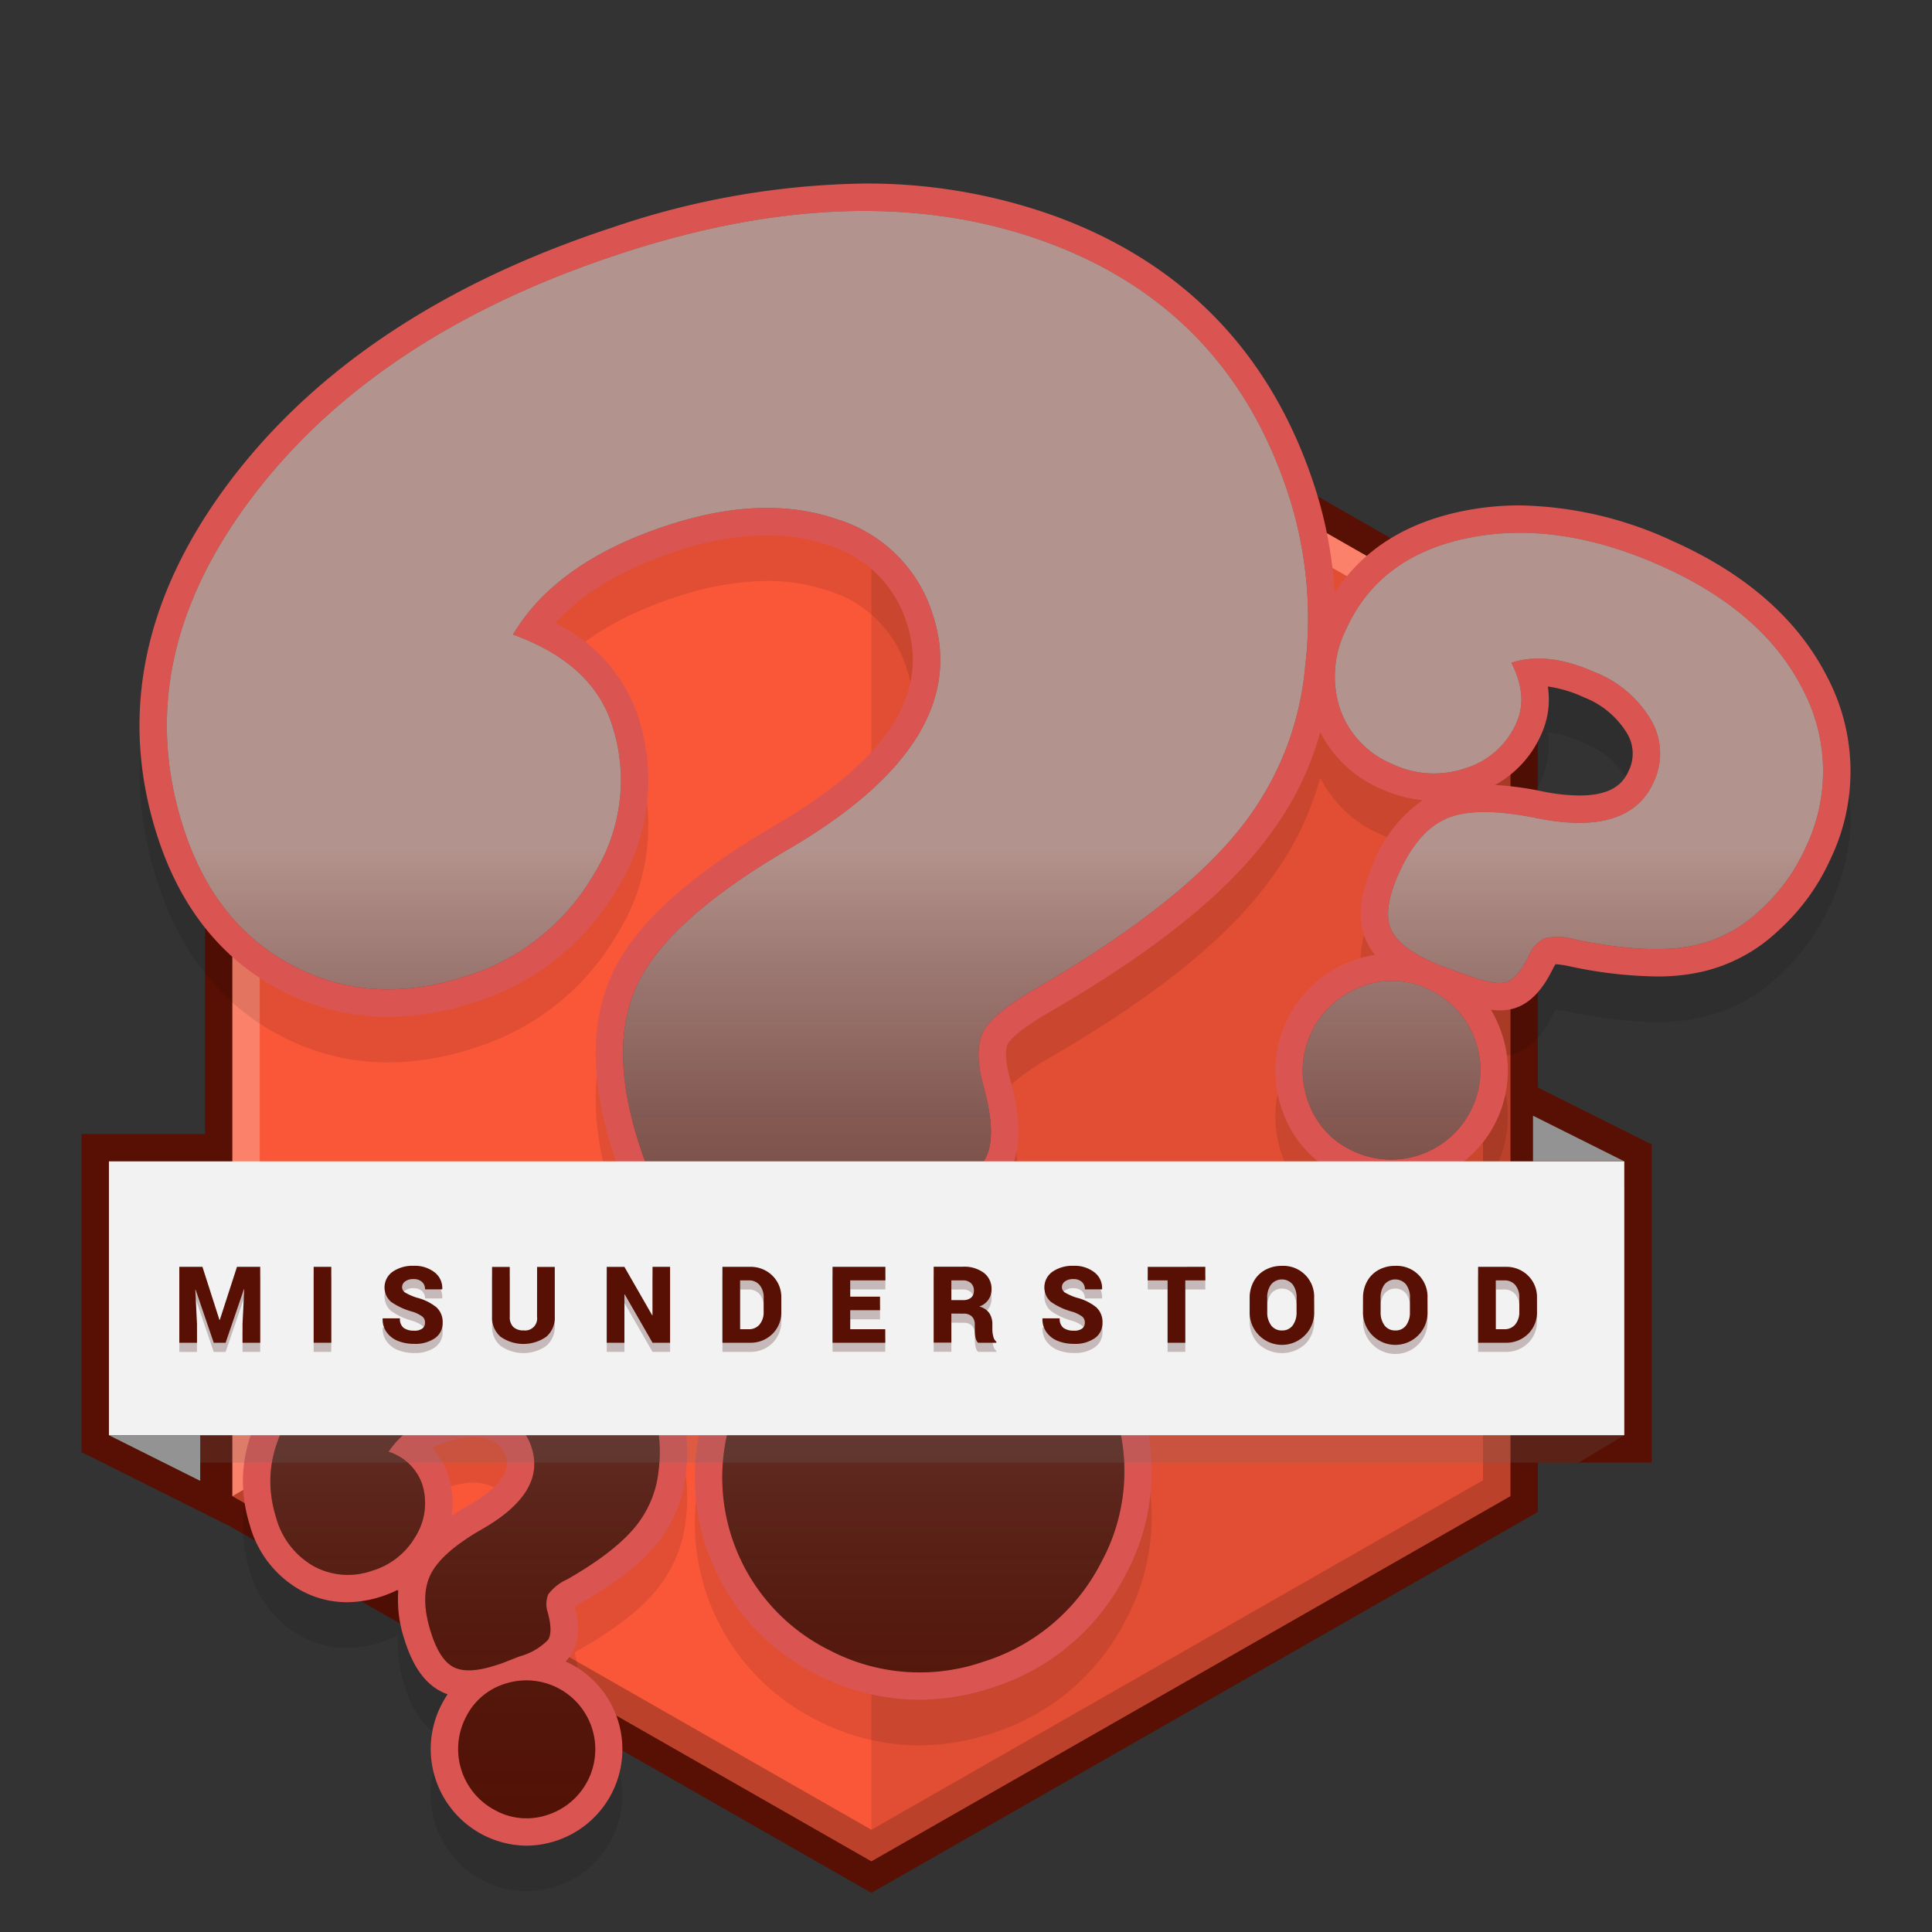 <svg xmlns="http://www.w3.org/2000/svg" xmlns:xlink="http://www.w3.org/1999/xlink" width="200" height="200" viewBox="0 0 200 200"><rect x="0" y="0" width="200" height="200" fill="#333333" stroke="none"/><defs><linearGradient id="a" x1="102.996" y1="17.76" x2="102.996" y2="204.221" gradientUnits="userSpaceOnUse"><stop offset="0.375" stop-color="#fff" stop-opacity="0.55"/><stop offset="1" stop-opacity="0"/></linearGradient></defs><g style="isolation:isolate"><rect width="200" height="200" fill="none"/><polygon points="170.981 118.47 159.19 112.575 159.19 64.407 90.205 24.987 21.22 64.407 21.22 117.387 8.441 117.387 8.441 150.324 23.561 157.884 23.561 157.863 90.205 195.947 159.19 156.526 159.19 151.407 170.981 151.407 170.981 118.47" fill="#571003"/><polygon points="24.055 154.881 24.055 66.052 90.205 28.251 156.355 66.052 156.355 154.881 90.205 192.681 24.055 154.881" fill="#f95738"/><path d="M26.89,153.236l63.315,36.18,63.315-36.18V67.7l2.835-1.646v88.83l-66.15,37.8-66.15-37.8Z" opacity="0.25" style="mix-blend-mode:multiply"/><path d="M24.055,154.881V66.051l66.15-37.8,66.15,37.8L153.52,67.7,90.205,31.516,26.89,67.7v85.539Z" fill="#fff" opacity="0.25" style="mix-blend-mode:soft-light"/><polygon points="90.205 31.516 153.52 67.697 153.52 153.236 90.205 189.416 90.205 31.516" opacity="0.1" style="mix-blend-mode:multiply"/><path d="M54.486,195.788a10.01,10.01,0,0,1-8.777-14.607,10.383,10.383,0,0,1,.627-1.061,5.437,5.437,0,0,1-.808-.362c-1.63-.891-2.826-2.623-3.653-5.294a13,13,0,0,1-.635-5.2,11.953,11.953,0,0,1-5.312,1.322,9.907,9.907,0,0,1-4.9-1.291A11.071,11.071,0,0,1,25.86,162.6c-1.554-5.015-.561-9.9,2.95-14.528,3.293-4.335,8.174-7.527,14.509-9.489a30.229,30.229,0,0,1,8.889-1.453A21.368,21.368,0,0,1,60.12,138.6a16.809,16.809,0,0,1,10.225,11.17,17.854,17.854,0,0,1,.664,7.4,13.718,13.718,0,0,1-2.54,6.746c-1.6,2.249-4.346,4.484-8.351,6.774-.274.151-.48.277-.633.377.359,1.353.7,3.38-.414,5.026a4.523,4.523,0,0,1-.519.631c.192.087.382.181.572.28a9.968,9.968,0,0,1-1.688,18.325A9.986,9.986,0,0,1,54.486,195.788ZM44.73,154.636a7.317,7.317,0,0,1,1.677,2.862,9.34,9.34,0,0,1,.338,4.148q.828-.554,1.789-1.1c4.568-2.621,4-4.445,3.816-5.044a2.493,2.493,0,0,0-1.67-1.738,4.693,4.693,0,0,0-1.671-.285,8.334,8.334,0,0,0-2.442.414A10.637,10.637,0,0,0,44.73,154.636Zm50.408,26.046a23.213,23.213,0,0,1-10.426-2.535A22.8,22.8,0,0,1,74.55,147.055,22.973,22.973,0,0,1,88.282,135.4a24.424,24.424,0,0,1,7.589-1.249,23.745,23.745,0,0,1,10.456,2.5A22.548,22.548,0,0,1,116.5,167.775a23.355,23.355,0,0,1-13.826,11.664A24.26,24.26,0,0,1,95.138,180.682ZM77.531,137.348a12.6,12.6,0,0,1-5.767-1.25c-3.513-1.784-6.211-5.678-8.247-11.905-2.49-7.618-2.465-14.049.072-19.118,2.476-4.943,7.938-9.832,16.7-14.944,11.524-6.752,15.969-13.585,13.582-20.886a12.171,12.171,0,0,0-8.195-8.106,19.472,19.472,0,0,0-6.291-1,30.4,30.4,0,0,0-9.357,1.648c-5.531,1.807-9.736,4.307-12.552,7.454a16.543,16.543,0,0,1,8.55,9.557,21.166,21.166,0,0,1-2.121,17.894,25.966,25.966,0,0,1-14.849,11.8,28.609,28.609,0,0,1-8.869,1.492,23.8,23.8,0,0,1-11.087-2.73c-6.064-3.147-10.357-8.468-12.758-15.815-4.1-12.542-1.563-24.99,7.54-37,8.866-11.69,22.187-20.5,39.594-26.192a84.226,84.226,0,0,1,25.991-4.521,57.449,57.449,0,0,1,19.583,3.313C122.5,31.9,131.587,41.311,136.063,55a43.71,43.71,0,0,1,2.094,11.124c2.843-4.424,7.292-7.276,13.262-8.492a29.7,29.7,0,0,1,5.912-.59,39,39,0,0,1,15.823,3.69c7.562,3.375,12.931,8.08,15.954,13.987a20.971,20.971,0,0,1,.4,18.9,22.312,22.312,0,0,1-5.477,7.5,16.974,16.974,0,0,1-7.848,4.2,20.931,20.931,0,0,1-4.734.487,45.182,45.182,0,0,1-8.855-1.027,9.858,9.858,0,0,0-1.565-.241,4.211,4.211,0,0,0-.246.418c-.733,1.5-2,3.628-4.206,4.2a5.22,5.22,0,0,1-1.313.159,7.327,7.327,0,0,1-.919-.061,13.186,13.186,0,0,1,.934,1.95,12,12,0,0,1-6.949,15.57,12.236,12.236,0,0,1-4.377.836,11.865,11.865,0,0,1-4.858-1.064,11.515,11.515,0,0,1-6.3-6.725,12.117,12.117,0,0,1,6.935-15.537,12.407,12.407,0,0,1,2.6-.715,6.6,6.6,0,0,1-1.079-1.895c-.747-2.046-.439-4.549.944-7.648a14.312,14.312,0,0,1,5.084-6.461,13.523,13.523,0,0,1-4.236-1.14,12.53,12.53,0,0,1-6.374-5.909,31.353,31.353,0,0,1-5.016,10.333c-4.266,6-11.7,12.063-22.689,18.472-3.9,2.213-4.565,3.321-4.628,3.441-.116.22-.446,1.111.151,3.39,1.339,4.674,1.243,8.09-.31,10.384-1.407,2.078-4.548,4.018-9.884,6.1L88.485,135l-2.192.716A28.466,28.466,0,0,1,77.531,137.348Zm77.245-51.362a33.134,33.134,0,0,1,4.864.657,19.736,19.736,0,0,0,3.84.433c3.527,0,4.592-1.371,5.126-2.566a4.051,4.051,0,0,0-.167-3.858,9.071,9.071,0,0,0-4.518-3.761,13.051,13.051,0,0,0-3.691-1.1,8.673,8.673,0,0,1-.656,4.9A11.049,11.049,0,0,1,154.776,85.986Z" opacity="0.1" style="mix-blend-mode:multiply"/><path d="M54.486,191.063a10.01,10.01,0,0,1-8.777-14.607,10.383,10.383,0,0,1,.627-1.061,5.437,5.437,0,0,1-.808-.362c-1.63-.891-2.826-2.623-3.653-5.294a13,13,0,0,1-.635-5.2,11.953,11.953,0,0,1-5.312,1.322,9.907,9.907,0,0,1-4.9-1.291,11.071,11.071,0,0,1-5.169-6.692c-1.554-5.015-.561-9.9,2.95-14.528,3.293-4.335,8.174-7.527,14.509-9.489a30.229,30.229,0,0,1,8.889-1.453,21.368,21.368,0,0,1,7.912,1.464,16.809,16.809,0,0,1,10.225,11.17,17.854,17.854,0,0,1,.664,7.4,13.718,13.718,0,0,1-2.54,6.746c-1.6,2.249-4.346,4.484-8.351,6.774-.274.151-.48.277-.633.377.359,1.353.7,3.38-.414,5.026a4.523,4.523,0,0,1-.519.631c.192.087.382.181.572.28A9.968,9.968,0,0,1,57.436,190.6,9.986,9.986,0,0,1,54.486,191.063ZM44.73,149.911a7.317,7.317,0,0,1,1.677,2.862,9.34,9.34,0,0,1,.338,4.148q.828-.553,1.789-1.1c4.568-2.621,4-4.445,3.816-5.044a2.493,2.493,0,0,0-1.67-1.738,4.693,4.693,0,0,0-1.671-.285,8.334,8.334,0,0,0-2.442.414A10.637,10.637,0,0,0,44.73,149.911Zm50.408,26.046a23.213,23.213,0,0,1-10.426-2.535A22.8,22.8,0,0,1,74.55,142.33a22.973,22.973,0,0,1,13.732-11.652,24.424,24.424,0,0,1,7.589-1.249,23.745,23.745,0,0,1,10.456,2.5A22.548,22.548,0,0,1,116.5,163.05a23.355,23.355,0,0,1-13.826,11.664A24.26,24.26,0,0,1,95.138,175.957ZM77.531,132.623a12.6,12.6,0,0,1-5.767-1.25c-3.513-1.784-6.211-5.678-8.247-11.9-2.49-7.618-2.465-14.049.072-19.118,2.476-4.943,7.938-9.832,16.7-14.944C91.813,78.654,96.258,71.821,93.871,64.52a12.171,12.171,0,0,0-8.195-8.106,19.472,19.472,0,0,0-6.291-1,30.4,30.4,0,0,0-9.357,1.648c-5.531,1.807-9.736,4.307-12.552,7.454a16.543,16.543,0,0,1,8.55,9.557,21.166,21.166,0,0,1-2.121,17.894,25.966,25.966,0,0,1-14.849,11.8,28.609,28.609,0,0,1-8.869,1.492,23.8,23.8,0,0,1-11.087-2.73c-6.064-3.147-10.357-8.468-12.758-15.815-4.1-12.542-1.563-24.99,7.54-37,8.866-11.69,22.187-20.5,39.594-26.192A84.226,84.226,0,0,1,89.467,19a57.449,57.449,0,0,1,19.583,3.313c13.449,4.864,22.537,14.273,27.013,27.966A43.71,43.71,0,0,1,138.157,61.4c2.843-4.424,7.292-7.276,13.262-8.492a29.7,29.7,0,0,1,5.912-.59,39,39,0,0,1,15.823,3.69c7.562,3.375,12.931,8.08,15.954,13.987a20.971,20.971,0,0,1,.4,18.9,22.312,22.312,0,0,1-5.477,7.5,16.974,16.974,0,0,1-7.848,4.2,20.931,20.931,0,0,1-4.734.487,45.182,45.182,0,0,1-8.855-1.027,9.858,9.858,0,0,0-1.565-.241,4.211,4.211,0,0,0-.246.418c-.733,1.5-2,3.628-4.206,4.2a5.22,5.22,0,0,1-1.313.159,7.327,7.327,0,0,1-.919-.061,13.186,13.186,0,0,1,.934,1.95,12,12,0,0,1-6.949,15.57,12.236,12.236,0,0,1-4.377.836,11.865,11.865,0,0,1-4.858-1.064,11.515,11.515,0,0,1-6.3-6.725,12.117,12.117,0,0,1,6.935-15.537,12.407,12.407,0,0,1,2.6-.715,6.6,6.6,0,0,1-1.079-1.9c-.747-2.046-.439-4.549.944-7.648a14.312,14.312,0,0,1,5.084-6.461,13.523,13.523,0,0,1-4.236-1.14,12.53,12.53,0,0,1-6.374-5.909,31.353,31.353,0,0,1-5.016,10.333c-4.266,6-11.7,12.063-22.689,18.472-3.9,2.213-4.565,3.321-4.628,3.441-.116.22-.446,1.111.151,3.39,1.339,4.674,1.243,8.09-.31,10.384-1.407,2.078-4.548,4.018-9.884,6.1l-5.8,2.352-2.192.716A28.466,28.466,0,0,1,77.531,132.623Zm77.245-51.362a33.134,33.134,0,0,1,4.864.657,19.736,19.736,0,0,0,3.84.433c3.527,0,4.592-1.371,5.126-2.566a4.051,4.051,0,0,0-.167-3.858,9.071,9.071,0,0,0-4.518-3.761,13.051,13.051,0,0,0-3.691-1.1,8.673,8.673,0,0,1-.656,4.9A11.049,11.049,0,0,1,154.776,81.261Z" fill="#da5552"/><path d="M140.246,119.24a8.74,8.74,0,0,1-4.8-5.125,9.281,9.281,0,0,1,5.314-11.909,8.741,8.741,0,0,1,7.02.149,9.245,9.245,0,0,1-7.537,16.885Zm24.831-49.663q-4.89-2.183-8.625-.972,1.761,3.451.533,6.206a8.463,8.463,0,0,1-5.3,4.721,10.01,10.01,0,0,1-7.489-.412,9.616,9.616,0,0,1-5.456-5.686,10.762,10.762,0,0,1,.576-8.215q3.411-7.641,12.672-9.53T172,58.6q10.487,4.68,14.586,12.69a18.183,18.183,0,0,1,.33,16.452,19.4,19.4,0,0,1-4.788,6.549,14.13,14.13,0,0,1-6.532,3.533q-4.529,1.07-12.439-.544a6.487,6.487,0,0,0-3.231-.162,3.543,3.543,0,0,0-1.664,1.815q-1.2,2.448-2.4,2.763t-4.307-.857l-2.568-.933-.888-.4q-3.465-1.547-4.184-3.519t.868-5.527q2.022-4.533,5.083-5.778t9.214.01q9.581,1.932,12.119-3.756a6.876,6.876,0,0,0-.255-6.349A11.741,11.741,0,0,0,165.077,69.577ZM45.727,146.458a9.217,9.217,0,0,0-5.5,3.825,5.382,5.382,0,0,1,3.468,3.328,6.526,6.526,0,0,1-.675,5.435,7.71,7.71,0,0,1-4.553,3.573,7.419,7.419,0,0,1-6.057-.522,8.3,8.3,0,0,1-3.845-5.057q-1.912-6.169,2.5-11.976t13.089-8.5q8.463-2.62,14.916-.062a14.032,14.032,0,0,1,8.563,9.374,14.974,14.974,0,0,1,.556,6.234,10.88,10.88,0,0,1-1.991,5.374q-2.082,2.923-7.491,6.014a5.018,5.018,0,0,0-1.958,1.55,2.735,2.735,0,0,0-.039,1.9q.547,2.031.01,2.826a6.533,6.533,0,0,1-2.934,1.694l-1.964.766-.718.223q-2.8.865-4.216.087T44.583,168.9q-1.134-3.657.008-5.937t5.349-4.682q6.54-3.755,5.118-8.345a5.3,5.3,0,0,0-3.379-3.552A9.056,9.056,0,0,0,45.727,146.458ZM56.6,187.9a6.74,6.74,0,0,1-5.391-.53,7.159,7.159,0,0,1-2.977-9.612,6.745,6.745,0,0,1,4.147-3.486A7.133,7.133,0,0,1,56.6,187.9ZM69.146,54.367Q57.6,58.141,53.1,65.69q8.164,2.961,10.228,9.263a18.366,18.366,0,0,1-1.874,15.585,23.106,23.106,0,0,1-13.282,10.531q-9.655,3.156-17.767-1.058T19.036,85.83q-5.717-17.49,7.1-34.4t38.216-25.21q24.761-8.094,43.73-1.237T133.368,51.16a41.569,41.569,0,0,1,1.747,17.777,31.173,31.173,0,0,1-5.737,15.5q-6.049,8.509-21.848,17.722-4.7,2.667-5.708,4.569t-.083,5.43q1.65,5.763.085,8.075t-8.569,5.053l-5.744,2.327-2.1.686q-8.184,2.676-12.363.552t-6.838-10.26q-3.39-10.373-.088-16.968T81.717,87.854q19.1-11.192,14.849-24.215a14.962,14.962,0,0,0-9.975-9.908Q79.006,51.145,69.146,54.367ZM101.8,172.019a20.141,20.141,0,0,1-15.818-1.134,19.963,19.963,0,0,1-8.908-27.255,20.146,20.146,0,0,1,12.094-10.257,20.52,20.52,0,0,1,15.922,1.1,19.713,19.713,0,0,1,8.908,27.254A20.515,20.515,0,0,1,101.8,172.019Z" fill="#571003"/><path d="M140.246,119.24a8.74,8.74,0,0,1-4.8-5.125,9.281,9.281,0,0,1,5.314-11.909,8.741,8.741,0,0,1,7.02.149,9.245,9.245,0,0,1-7.537,16.885Zm24.831-49.663q-4.89-2.183-8.625-.972,1.761,3.451.533,6.206a8.463,8.463,0,0,1-5.3,4.721,10.01,10.01,0,0,1-7.489-.412,9.616,9.616,0,0,1-5.456-5.686,10.762,10.762,0,0,1,.576-8.215q3.411-7.641,12.672-9.53T172,58.6q10.487,4.68,14.586,12.69a18.183,18.183,0,0,1,.33,16.452,19.4,19.4,0,0,1-4.788,6.549,14.13,14.13,0,0,1-6.532,3.533q-4.529,1.07-12.439-.544a6.487,6.487,0,0,0-3.231-.162,3.543,3.543,0,0,0-1.664,1.815q-1.2,2.448-2.4,2.763t-4.307-.857l-2.568-.933-.888-.4q-3.465-1.547-4.184-3.519t.868-5.527q2.022-4.533,5.083-5.778t9.214.01q9.581,1.932,12.119-3.756a6.876,6.876,0,0,0-.255-6.349A11.741,11.741,0,0,0,165.077,69.577ZM45.727,146.458a9.217,9.217,0,0,0-5.5,3.825,5.382,5.382,0,0,1,3.468,3.328,6.526,6.526,0,0,1-.675,5.435,7.71,7.71,0,0,1-4.553,3.573,7.419,7.419,0,0,1-6.057-.522,8.3,8.3,0,0,1-3.845-5.057q-1.912-6.169,2.5-11.976t13.089-8.5q8.463-2.62,14.916-.062a14.032,14.032,0,0,1,8.563,9.374,14.974,14.974,0,0,1,.556,6.234,10.88,10.88,0,0,1-1.991,5.374q-2.082,2.923-7.491,6.014a5.018,5.018,0,0,0-1.958,1.55,2.735,2.735,0,0,0-.039,1.9q.547,2.031.01,2.826a6.533,6.533,0,0,1-2.934,1.694l-1.964.766-.718.223q-2.8.865-4.216.087T44.583,168.9q-1.134-3.657.008-5.937t5.349-4.682q6.54-3.755,5.118-8.345a5.3,5.3,0,0,0-3.379-3.552A9.056,9.056,0,0,0,45.727,146.458ZM56.6,187.9a6.74,6.74,0,0,1-5.391-.53,7.159,7.159,0,0,1-2.977-9.612,6.745,6.745,0,0,1,4.147-3.486A7.133,7.133,0,0,1,56.6,187.9ZM69.146,54.367Q57.6,58.141,53.1,65.69q8.164,2.961,10.228,9.263a18.366,18.366,0,0,1-1.874,15.585,23.106,23.106,0,0,1-13.282,10.531q-9.655,3.156-17.767-1.058T19.036,85.83q-5.717-17.49,7.1-34.4t38.216-25.21q24.761-8.094,43.73-1.237T133.368,51.16a41.569,41.569,0,0,1,1.747,17.777,31.173,31.173,0,0,1-5.737,15.5q-6.049,8.509-21.848,17.722-4.7,2.667-5.708,4.569t-.083,5.43q1.65,5.763.085,8.075t-8.569,5.053l-5.744,2.327-2.1.686q-8.184,2.676-12.363.552t-6.838-10.26q-3.39-10.373-.088-16.968T81.717,87.854q19.1-11.192,14.849-24.215a14.962,14.962,0,0,0-9.975-9.908Q79.006,51.145,69.146,54.367ZM101.8,172.019a20.141,20.141,0,0,1-15.818-1.134,19.963,19.963,0,0,1-8.908-27.255,20.146,20.146,0,0,1,12.094-10.257,20.52,20.52,0,0,1,15.922,1.1,19.713,19.713,0,0,1,8.908,27.254A20.515,20.515,0,0,1,101.8,172.019Z" fill="url(#a)" style="mix-blend-mode:overlay"/><polygon points="168.146 123.057 11.276 123.057 11.276 148.572 16.946 151.407 163.421 151.407 168.146 148.572 168.146 123.057" fill="#6d6c6c" opacity="0.2" style="mix-blend-mode:multiply"/><rect x="11.276" y="120.222" width="156.87" height="28.35" fill="#f2f2f2"/><polygon points="158.696 120.222 168.146 120.222 158.696 115.497 158.696 120.222" fill="#939393"/><polygon points="20.726 148.572 11.276 148.572 20.726 153.297 20.726 148.572" fill="#939393"/><g opacity="0.25" style="mix-blend-mode:multiply"><path d="M18.563,132.088h2.393l1.764,5.5h.03l1.782-5.5h2.405v7.858h-1.83V138l.175-3.587-.031-.006-1.895,5.543h-1.23l-1.878-5.5-.029.006L20.392,138v1.95H18.563Z" fill="#45100f"/><path d="M34.293,132.088v7.858H32.47v-7.858Z" fill="#45100f"/><path d="M42.873,138.692v.006a1.355,1.355,0,0,0,.84-.219.734.734,0,0,0,.282-.615.776.776,0,0,0-.261-.62,3.481,3.481,0,0,0-1-.5,7.073,7.073,0,0,1-2.262-1.041,1.988,1.988,0,0,1,.18-3.113,3.633,3.633,0,0,1,2.174-.609,3.315,3.315,0,0,1,2.157.672,2.042,2.042,0,0,1,.8,1.727l-.012.036H44a.988.988,0,0,0-.321-.774,1.258,1.258,0,0,0-.87-.288,1.407,1.407,0,0,0-.866.24.716.716,0,0,0-.318.588.648.648,0,0,0,.3.558,5.885,5.885,0,0,0,1.2.534,5.312,5.312,0,0,1,2.052,1,2.054,2.054,0,0,1,.647,1.6,1.881,1.881,0,0,1-.8,1.6,3.558,3.558,0,0,1-2.151.588,4.459,4.459,0,0,1-1.649-.291,2.649,2.649,0,0,1-1.185-.894,2.24,2.24,0,0,1-.429-1.425l.006-.029H41.4a1.184,1.184,0,0,0,.357.962A1.73,1.73,0,0,0,42.873,138.692Z" fill="#45100f"/><path d="M55.6,132.1h1.83v5.147a2.58,2.58,0,0,1-.879,2.078,4.117,4.117,0,0,1-4.73,0,2.576,2.576,0,0,1-.882-2.078V132.1h1.83v5.147a1.414,1.414,0,0,0,.369,1.067,1.467,1.467,0,0,0,1.058.354,1.248,1.248,0,0,0,1.4-1.421Z" fill="#45100f"/><path d="M69.366,132.088v7.858H67.549l-2.879-5.009-.031.012v5H62.81v-7.858h1.829l2.874,5.009.036-.013v-5Z" fill="#45100f"/><path d="M77.622,139.946H74.785v-7.858h2.837a3.2,3.2,0,0,1,2.331.906,3.1,3.1,0,0,1,.927,2.315v1.416a3.1,3.1,0,0,1-.927,2.315A3.2,3.2,0,0,1,77.622,139.946Zm-.126-6.455h-.881v5.051H77.5a1.406,1.406,0,0,0,1.14-.5,2,2,0,0,0,.414-1.322V135.3a1.972,1.972,0,0,0-.414-1.317A1.414,1.414,0,0,0,77.5,133.491Z" fill="#45100f"/><path d="M91.1,135.177v1.4H88.014v1.961h3.629v1.4H86.184v-7.858h5.471v1.4H88.014v1.686Z" fill="#45100f"/><path d="M98.483,139.934H96.654v-7.858h3.023a3.4,3.4,0,0,1,2.168.63,2.081,2.081,0,0,1,.8,1.727,1.848,1.848,0,0,1-1.272,1.764,1.8,1.8,0,0,1,1.032.672,2.073,2.073,0,0,1,.324,1.205v.492a2.8,2.8,0,0,0,.1.744.942.942,0,0,0,.312.528v.108h-1.883q-.348-.276-.348-1.38v-.48a1.151,1.151,0,0,0-.3-.857,1.191,1.191,0,0,0-.873-.294l-1.254-.013Zm0-6.443v2.04h1.2a1.262,1.262,0,0,0,.843-.249.91.91,0,0,0,.291-.732,1.019,1.019,0,0,0-.3-.771,1.164,1.164,0,0,0-.84-.288Z" fill="#45100f"/><path d="M111.178,138.692v.006a1.355,1.355,0,0,0,.84-.219.734.734,0,0,0,.282-.615.776.776,0,0,0-.261-.62,3.476,3.476,0,0,0-1-.5,7.055,7.055,0,0,1-2.261-1.041,1.988,1.988,0,0,1,.18-3.113,3.628,3.628,0,0,1,2.174-.609,3.311,3.311,0,0,1,2.156.672,2.039,2.039,0,0,1,.8,1.727l-.012.036h-1.769a.988.988,0,0,0-.321-.774,1.26,1.26,0,0,0-.87-.288,1.408,1.408,0,0,0-.867.24.716.716,0,0,0-.318.588.65.65,0,0,0,.3.558,5.874,5.874,0,0,0,1.2.534,5.312,5.312,0,0,1,2.052,1,2.057,2.057,0,0,1,.647,1.6,1.879,1.879,0,0,1-.8,1.6,3.553,3.553,0,0,1-2.15.588,4.455,4.455,0,0,1-1.649-.291,2.638,2.638,0,0,1-1.185-.894,2.24,2.24,0,0,1-.429-1.425l.006-.029H109.7a1.187,1.187,0,0,0,.357.962A1.733,1.733,0,0,0,111.178,138.692Z" fill="#45100f"/><path d="M124.773,132.088v1.4H122.7v6.455h-1.83v-6.455h-2.057v-1.4Z" fill="#45100f"/><path d="M136.04,135.321v1.416a3.277,3.277,0,0,1-.921,2.4,3.577,3.577,0,0,1-4.825,0,3.26,3.26,0,0,1-.93-2.4v-1.416a3.5,3.5,0,0,1,.417-1.718,2.989,2.989,0,0,1,1.182-1.188,3.5,3.5,0,0,1,1.742-.429,3.189,3.189,0,0,1,3.335,3.335Zm-1.817,1.416v-1.428a2.238,2.238,0,0,0-.4-1.392,1.456,1.456,0,0,0-2.241,0,2.247,2.247,0,0,0-.4,1.4v1.428a2.251,2.251,0,0,0,.405,1.4,1.335,1.335,0,0,0,1.122.528,1.319,1.319,0,0,0,1.116-.528A2.268,2.268,0,0,0,134.223,136.737Z" fill="#45100f"/><path d="M147.775,135.321v1.416a3.277,3.277,0,0,1-.921,2.4,3.344,3.344,0,0,1-5.755-2.4v-1.416a3.5,3.5,0,0,1,.417-1.718,2.989,2.989,0,0,1,1.182-1.188,3.5,3.5,0,0,1,1.742-.429,3.19,3.19,0,0,1,3.335,3.335Zm-1.817,1.416v-1.428a2.238,2.238,0,0,0-.4-1.392,1.456,1.456,0,0,0-2.241,0,2.247,2.247,0,0,0-.4,1.4v1.428a2.251,2.251,0,0,0,.405,1.4,1.335,1.335,0,0,0,1.122.528,1.319,1.319,0,0,0,1.116-.528A2.275,2.275,0,0,0,145.958,136.737Z" fill="#45100f"/><path d="M155.851,139.946h-2.838v-7.858h2.838a3.2,3.2,0,0,1,2.33.906,3.1,3.1,0,0,1,.927,2.315v1.416a3.1,3.1,0,0,1-.927,2.315A3.2,3.2,0,0,1,155.851,139.946Zm-.126-6.455h-.882v5.051h.882a1.406,1.406,0,0,0,1.14-.5,2,2,0,0,0,.414-1.322V135.3a1.977,1.977,0,0,0-.414-1.317A1.414,1.414,0,0,0,155.725,133.491Z" fill="#45100f"/></g><path d="M18.563,131.143h2.393l1.764,5.5h.03l1.782-5.5h2.405V139h-1.83v-1.949l.175-3.587-.031-.006L23.356,139h-1.23l-1.878-5.494-.029.006.173,3.539V139H18.563Z" fill="#571003"/><path d="M34.293,131.143V139H32.47v-7.857Z" fill="#571003"/><path d="M42.873,137.747v.006a1.355,1.355,0,0,0,.84-.219.734.734,0,0,0,.282-.615.777.777,0,0,0-.261-.621,3.507,3.507,0,0,0-1-.5,7.076,7.076,0,0,1-2.262-1.04,1.989,1.989,0,0,1,.18-3.114,3.639,3.639,0,0,1,2.174-.608,3.321,3.321,0,0,1,2.157.671,2.045,2.045,0,0,1,.8,1.728l-.012.036H44a.988.988,0,0,0-.321-.774,1.253,1.253,0,0,0-.87-.288,1.407,1.407,0,0,0-.866.24.715.715,0,0,0-.318.588.648.648,0,0,0,.3.558,5.842,5.842,0,0,0,1.2.533,5.312,5.312,0,0,1,2.052,1,2.056,2.056,0,0,1,.647,1.6,1.882,1.882,0,0,1-.8,1.6,3.558,3.558,0,0,1-2.151.587,4.459,4.459,0,0,1-1.649-.291,2.64,2.64,0,0,1-1.185-.893,2.24,2.24,0,0,1-.429-1.425l.006-.03H41.4a1.185,1.185,0,0,0,.357.963A1.73,1.73,0,0,0,42.873,137.747Z" fill="#571003"/><path d="M55.6,131.154h1.83V136.3a2.581,2.581,0,0,1-.879,2.079,4.122,4.122,0,0,1-4.73,0,2.577,2.577,0,0,1-.882-2.079v-5.147h1.83V136.3a1.415,1.415,0,0,0,.369,1.068,1.467,1.467,0,0,0,1.058.354,1.249,1.249,0,0,0,1.4-1.422Z" fill="#571003"/><path d="M69.366,131.143V139H67.549l-2.879-5.008-.031.012v5H62.81v-7.857h1.829l2.874,5.008.036-.012v-5Z" fill="#571003"/><path d="M77.622,139H74.785v-7.857h2.837a3.2,3.2,0,0,1,2.331.905,3.1,3.1,0,0,1,.927,2.316v1.415a3.1,3.1,0,0,1-.927,2.316A3.2,3.2,0,0,1,77.622,139Zm-.126-6.454h-.881V137.6H77.5a1.406,1.406,0,0,0,1.14-.5,2,2,0,0,0,.414-1.323v-1.427a1.972,1.972,0,0,0-.414-1.317A1.414,1.414,0,0,0,77.5,132.546Z" fill="#571003"/><path d="M91.1,134.231v1.4H88.014V137.6h3.629V139H86.184v-7.857h5.471v1.4H88.014v1.685Z" fill="#571003"/><path d="M98.483,138.988H96.654V131.13h3.023a3.4,3.4,0,0,1,2.168.63,2.085,2.085,0,0,1,.8,1.728,1.847,1.847,0,0,1-1.272,1.763,1.8,1.8,0,0,1,1.032.672,2.074,2.074,0,0,1,.324,1.206v.492a2.8,2.8,0,0,0,.1.744.942.942,0,0,0,.312.528V139h-1.883q-.348-.276-.348-1.379v-.48a1.155,1.155,0,0,0-.3-.858,1.191,1.191,0,0,0-.873-.294l-1.254-.012Zm0-6.442v2.039h1.2a1.262,1.262,0,0,0,.843-.249.907.907,0,0,0,.291-.731,1.019,1.019,0,0,0-.3-.771,1.164,1.164,0,0,0-.84-.288Z" fill="#571003"/><path d="M111.178,137.747v.006a1.355,1.355,0,0,0,.84-.219.734.734,0,0,0,.282-.615.777.777,0,0,0-.261-.621,3.5,3.5,0,0,0-1-.5,7.057,7.057,0,0,1-2.261-1.04,1.989,1.989,0,0,1,.18-3.114,3.635,3.635,0,0,1,2.174-.608,3.316,3.316,0,0,1,2.156.671,2.042,2.042,0,0,1,.8,1.728l-.012.036h-1.769a.988.988,0,0,0-.321-.774,1.255,1.255,0,0,0-.87-.288,1.408,1.408,0,0,0-.867.24.715.715,0,0,0-.318.588.65.65,0,0,0,.3.558,5.831,5.831,0,0,0,1.2.533,5.312,5.312,0,0,1,2.052,1,2.059,2.059,0,0,1,.647,1.6,1.881,1.881,0,0,1-.8,1.6,3.552,3.552,0,0,1-2.15.587,4.455,4.455,0,0,1-1.649-.291,2.629,2.629,0,0,1-1.185-.893,2.24,2.24,0,0,1-.429-1.425l.006-.03H109.7a1.188,1.188,0,0,0,.357.963A1.733,1.733,0,0,0,111.178,137.747Z" fill="#571003"/><path d="M124.773,131.143v1.4H122.7V139h-1.83v-6.454h-2.057v-1.4Z" fill="#571003"/><path d="M136.04,134.375v1.417a3.277,3.277,0,0,1-.921,2.4,3.344,3.344,0,0,1-5.755-2.4v-1.417a3.509,3.509,0,0,1,.417-1.718,2.989,2.989,0,0,1,1.182-1.188,3.505,3.505,0,0,1,1.742-.428,3.189,3.189,0,0,1,3.335,3.334Zm-1.817,1.417v-1.428a2.238,2.238,0,0,0-.4-1.392,1.456,1.456,0,0,0-2.241,0,2.247,2.247,0,0,0-.4,1.4v1.428a2.253,2.253,0,0,0,.405,1.4,1.335,1.335,0,0,0,1.122.528,1.319,1.319,0,0,0,1.116-.528A2.27,2.27,0,0,0,134.223,135.792Z" fill="#571003"/><path d="M147.775,134.375v1.417a3.277,3.277,0,0,1-.921,2.4,3.344,3.344,0,0,1-5.755-2.4v-1.417a3.509,3.509,0,0,1,.417-1.718,2.989,2.989,0,0,1,1.182-1.188,3.505,3.505,0,0,1,1.742-.428,3.19,3.19,0,0,1,3.335,3.334Zm-1.817,1.417v-1.428a2.238,2.238,0,0,0-.4-1.392,1.456,1.456,0,0,0-2.241,0,2.247,2.247,0,0,0-.4,1.4v1.428a2.253,2.253,0,0,0,.405,1.4,1.335,1.335,0,0,0,1.122.528,1.319,1.319,0,0,0,1.116-.528A2.277,2.277,0,0,0,145.958,135.792Z" fill="#571003"/><path d="M155.851,139h-2.838v-7.857h2.838a3.2,3.2,0,0,1,2.33.905,3.1,3.1,0,0,1,.927,2.316v1.415a3.1,3.1,0,0,1-.927,2.316A3.2,3.2,0,0,1,155.851,139Zm-.126-6.454h-.882V137.6h.882a1.406,1.406,0,0,0,1.14-.5,2,2,0,0,0,.414-1.323v-1.427a1.977,1.977,0,0,0-.414-1.317A1.414,1.414,0,0,0,155.725,132.546Z" fill="#571003"/></g></svg>